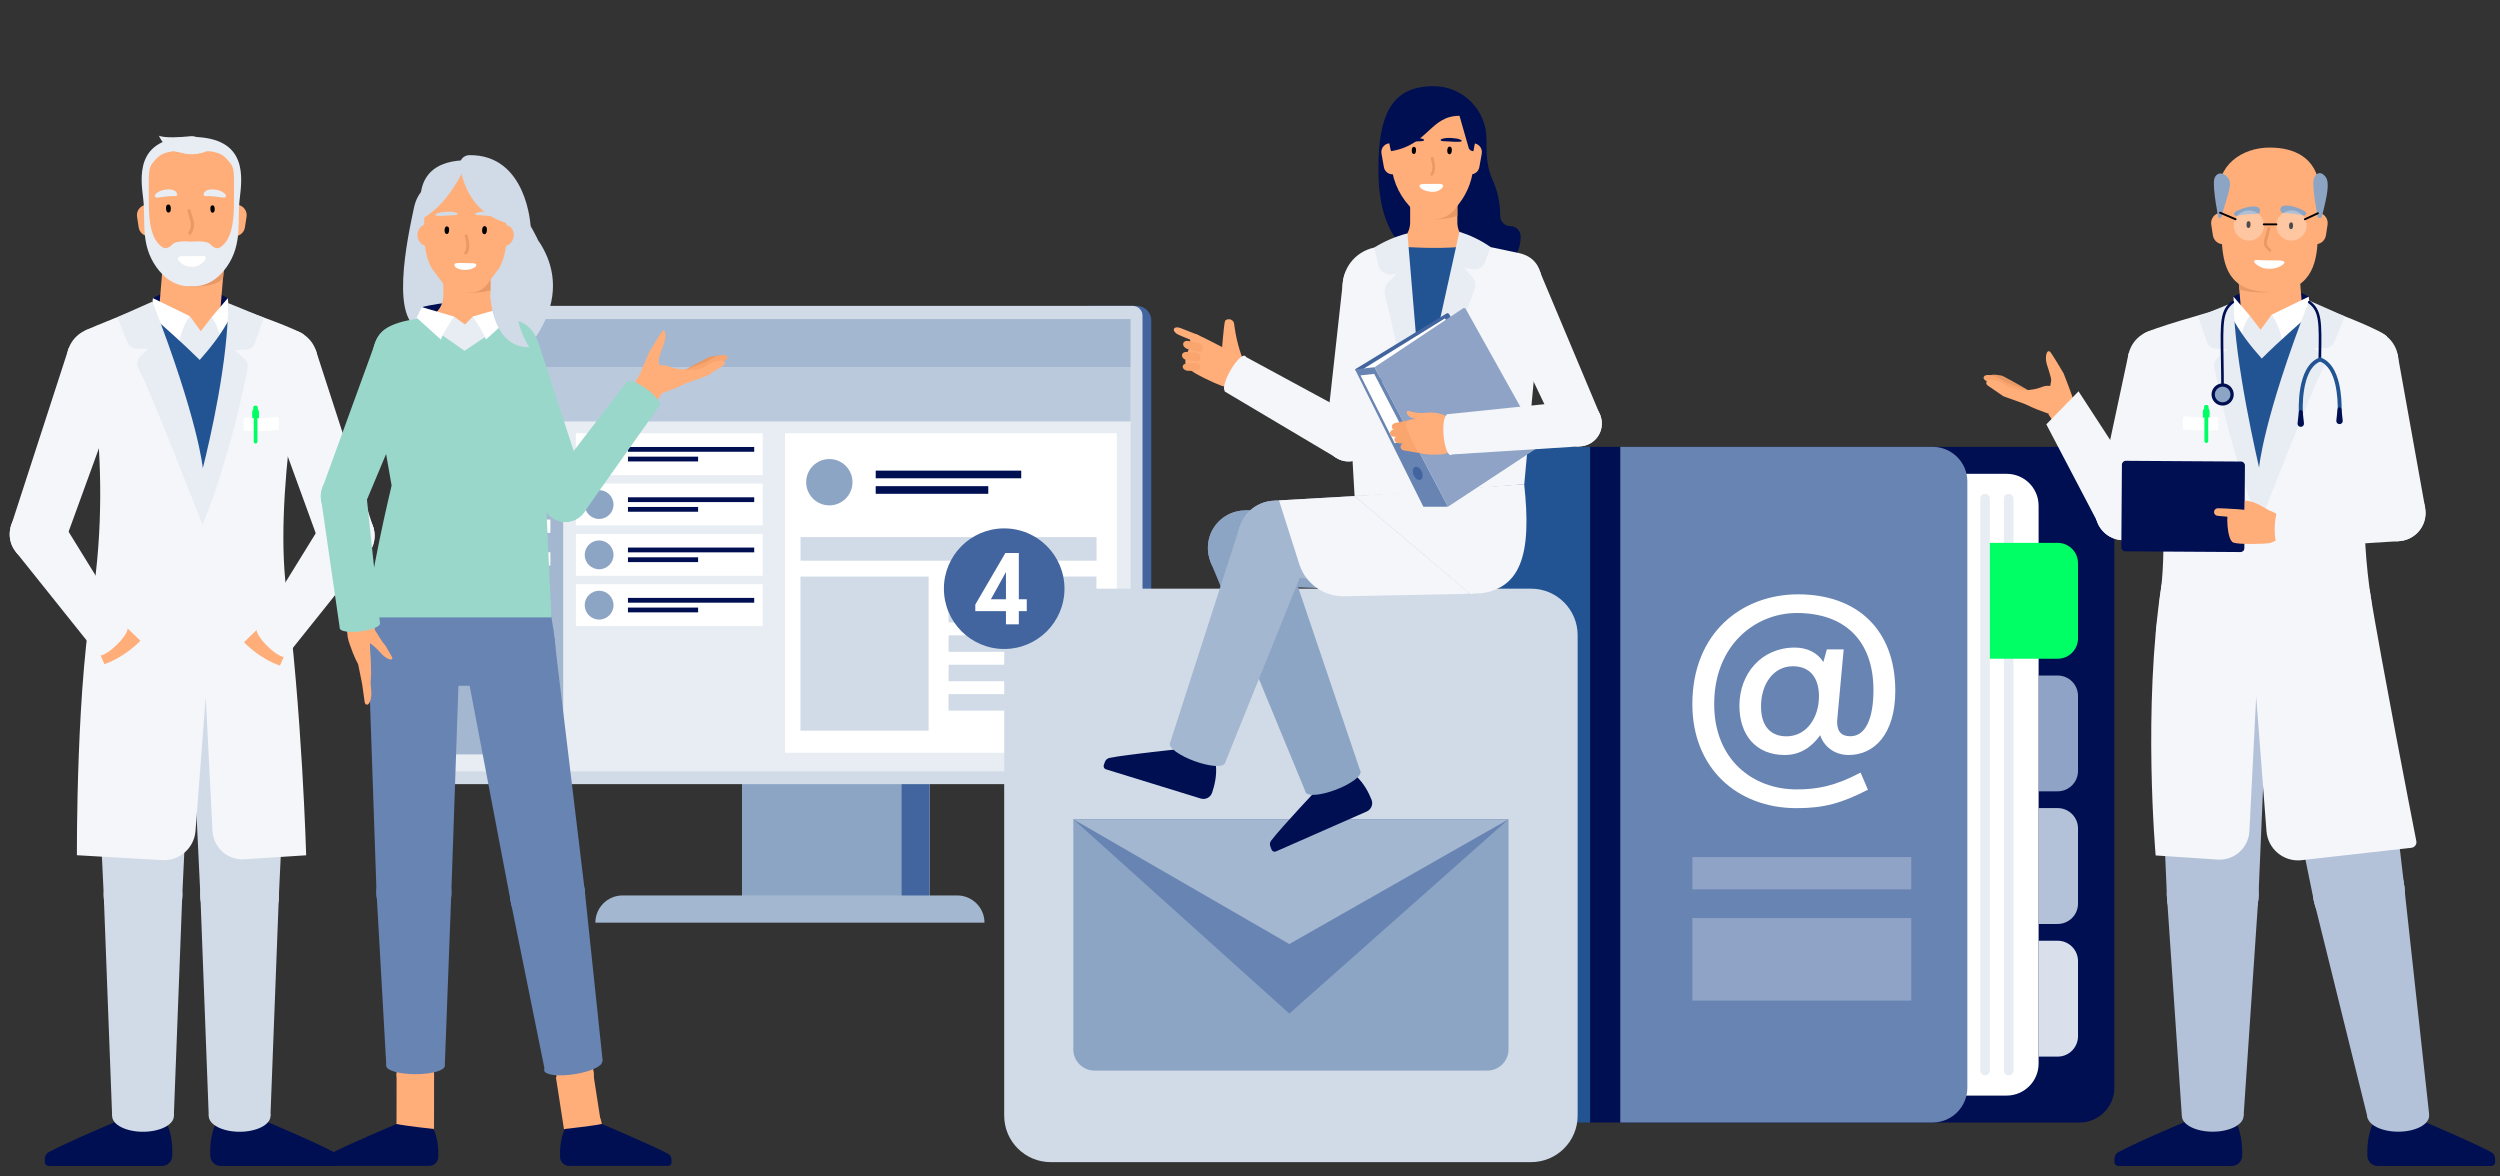 <?xml version="1.0" encoding="UTF-8"?>
<!-- Generator: Adobe Illustrator 25.4.1, SVG Export Plug-In . SVG Version: 6.00 Build 0)  -->
<svg xmlns="http://www.w3.org/2000/svg" xmlns:xlink="http://www.w3.org/1999/xlink" version="1.1" id="Ebene_1" x="0px" y="0px" viewBox="0 0 340 160" style="enable-background:new 0 0 340 160;" xml:space="preserve">
<rect x="0" y="0" width="340" height="160" fill="#333333" stroke="none"/>
<style type="text/css">
	.st0{fill:#000E52;}
	.st1{fill:#225494;}
	.st2{fill:#8EA3C5;}
	.st3{fill:#B3C1D9;}
	.st4{fill:#D9E0EC;}
	.st5{fill:#FFFFFF;}
	.st6{fill:#6884B2;}
	.st7{fill:#E8EDF3;}
	.st8{fill:#00FF64;}
	.st9{fill:#BBC9DC;}
	.st10{fill:none;stroke:#225494;stroke-width:6.146;stroke-linecap:round;stroke-linejoin:round;stroke-miterlimit:10;}
	.st11{fill:#42659F;}
	.st12{fill:#8DA5C4;}
	.st13{fill:#A4B7D0;}
	.st14{fill:none;stroke:#00FF64;stroke-linecap:round;stroke-linejoin:round;stroke-miterlimit:10;}
	.st15{opacity:0.74;fill:#F4F6F9;}
	.st16{fill:#D1DBE7;}
	.st17{fill:#A7BBD4;}
	.st18{fill:#F4F6F9;}
	.st19{fill:url(#SVGID_1_);}
	.st20{clip-path:url(#SVGID_00000172423126859606066810000015151811308023840650_);fill:none;}
	.st21{clip-path:url(#SVGID_00000172423126859606066810000015151811308023840650_);}
	.st22{fill:#DD9B6F;}
	.st23{fill:#895D42;}
	.st24{fill:#C48A63;}
	.st25{clip-path:url(#SVGID_00000139262872345701385580000017796445734628820365_);fill:none;}
	.st26{clip-path:url(#SVGID_00000139262872345701385580000017796445734628820365_);}
	.st27{fill:#E89966;}
	.st28{fill:#D38C5D;}
	.st29{opacity:0.2;fill:#E89966;}
	.st30{clip-path:url(#SVGID_00000181792942379591885140000014405855894787216024_);fill:none;}
	.st31{clip-path:url(#SVGID_00000181792942379591885140000014405855894787216024_);}
	.st32{fill:#FFAE7A;}
	.st33{fill:#9E6A4D;}
	.st34{fill:#D3DCE8;}
	.st35{fill:#FAA56E;}
	.st36{fill:#006837;}
	.st37{fill:url(#SVGID_00000073685742404245183760000000949402024137061039_);}
	.st38{fill:none;stroke:#000E52;stroke-width:1.099;stroke-linecap:round;stroke-linejoin:round;stroke-miterlimit:10;}
	.st39{clip-path:url(#SVGID_00000054234662125326354930000009421280955307957162_);fill:#B3C1D9;}
	.st40{clip-path:url(#SVGID_00000054234662125326354930000009421280955307957162_);}
	.st41{fill:#000E52;stroke:#000E52;stroke-width:1.937;stroke-linecap:round;stroke-linejoin:round;stroke-miterlimit:10;}
	.st42{fill:#4AFFFF;}
	.st43{fill:#000E52;stroke:#000E52;stroke-width:0.371;stroke-linecap:round;stroke-linejoin:round;stroke-miterlimit:10;}
	.st44{fill:#F19C80;}
	.st45{fill:#EFEC00;}
	.st46{fill:#FF1B7C;}
	.st47{opacity:0.3;}
	.st48{clip-path:url(#SVGID_00000127741848988349045100000013619051254656023953_);}
	.st49{opacity:0.3;fill:#FFFFFF;}
	.st50{fill:none;stroke:#000000;stroke-width:0.041;stroke-linecap:round;stroke-linejoin:round;stroke-miterlimit:10;}
	.st51{fill:#EE8360;}
	.st52{fill:#F5B5A0;}
	.st53{fill:#F2F2F2;}
	.st54{fill:#F8F8F8;}
	.st55{fill:#4E76A9;}
	.st56{fill:#7A98BF;}
	.st57{fill:#D3DDEA;}
	.st58{fill:none;stroke:#000000;stroke-width:0.269;stroke-linecap:round;stroke-linejoin:round;stroke-miterlimit:10;}
	.st59{fill:#99D7CB;}
	.st60{fill:#00766E;}
	.st61{fill:#CCEBE5;}
	.st62{fill:#FFFFFF;stroke:#42659F;stroke-width:0.626;stroke-linecap:round;stroke-linejoin:round;stroke-miterlimit:10;}
	.st63{fill:#F7F7F7;}
	.st64{fill:#C6C6C6;}
	.st65{clip-path:url(#SVGID_00000119110479813971856950000006660035790181857424_);fill:#D1DBE7;}
	.st66{clip-path:url(#SVGID_00000119110479813971856950000006660035790181857424_);}
	.st67{opacity:0.24;fill:#C7DCFF;}
	.st68{clip-path:url(#SVGID_00000046302771972048056200000008193117488705018553_);}
	.st69{clip-path:url(#SVGID_00000089551477392187167330000002287532849489838001_);fill:#D1DBE7;}
	.st70{clip-path:url(#SVGID_00000089551477392187167330000002287532849489838001_);}
	.st71{opacity:0.61;fill:#FFFFFF;}
	.st72{opacity:0.1;fill:#FFAE7A;}
	.st73{fill:none;stroke:#000000;stroke-width:0.26;stroke-linecap:round;stroke-linejoin:round;stroke-miterlimit:10;}
	.st74{fill:#00FF63;}
	.st75{fill:#215494;}
	.st76{fill:#2B3D73;}
	.st77{clip-path:url(#SVGID_00000042720389822213750620000007000167814943537049_);fill:#FAA56E;}
	.st78{fill:#AF622E;}
	.st79{fill:none;stroke:#000000;stroke-width:0.261;stroke-linecap:round;stroke-linejoin:round;stroke-miterlimit:10;}
</style>
<g>
	<path class="st0" d="M282.82,60.77h-62.46v91.89h62.46c2.61,0,4.73-2.12,4.73-4.73V65.5C287.55,62.89,285.43,60.77,282.82,60.77z"></path>
	<path class="st1" d="M216.27,60.77h-7.59c-2.61,0-4.73,2.12-4.73,4.73v82.42c0,2.61,2.12,4.73,4.73,4.73h7.59V60.77z"></path>
	<path class="st2" d="M279.84,107.62h-2.58V91.87h2.58c1.53,0,2.77,1.24,2.77,2.77v10.21C282.61,106.38,281.37,107.62,279.84,107.62   z"></path>
	<path class="st3" d="M279.84,125.66h-2.58v-15.76h2.58c1.53,0,2.77,1.24,2.77,2.77v10.21   C282.61,124.42,281.37,125.66,279.84,125.66z"></path>
	<path class="st4" d="M279.84,143.7h-2.58v-15.76h2.58c1.53,0,2.77,1.24,2.77,2.77v10.21C282.61,142.46,281.37,143.7,279.84,143.7z"></path>
	<rect x="216.27" y="60.77" class="st0" width="4.09" height="91.89"></rect>
	<path class="st5" d="M272.9,64.44h-40.41v84.56h40.41c2.4,0,4.35-1.95,4.35-4.35V68.79C277.26,66.38,275.31,64.44,272.9,64.44z"></path>
	<path class="st6" d="M262.83,60.77h-42.47v91.89h42.47c2.61,0,4.73-2.12,4.73-4.73V65.5C267.57,62.89,265.45,60.77,262.83,60.77z"></path>
	<path class="st7" d="M269.97,146.25L269.97,146.25c-0.36,0-0.65-0.29-0.65-0.65V67.82c0-0.36,0.29-0.65,0.65-0.65l0,0   c0.36,0,0.65,0.29,0.65,0.65v77.78C270.62,145.96,270.33,146.25,269.97,146.25z"></path>
	<path class="st7" d="M273.18,146.25L273.18,146.25c-0.36,0-0.65-0.29-0.65-0.65V67.82c0-0.36,0.29-0.65,0.65-0.65l0,0   c0.36,0,0.65,0.29,0.65,0.65v77.78C273.83,145.96,273.54,146.25,273.18,146.25z"></path>
	<path class="st8" d="M279.84,89.59h-9.22V73.83h9.22c1.53,0,2.77,1.24,2.77,2.77v10.21C282.61,88.34,281.37,89.59,279.84,89.59z"></path>
	<g>
		<path class="st5" d="M230.16,95.76c0-9.7,6.73-14.93,14.39-14.93c8.02,0,13.21,4.8,13.21,13.11c0,5.87-2.83,8.74-6.34,8.74    c-2.08,0-3.44-1.32-3.87-2.69c-1.11,1.54-2.65,2.69-4.83,2.69c-3.97,0-6.16-2.79-6.16-6.7c0-4.37,3.01-7.91,7.52-7.91    c1.72,0,3.12,0.72,3.9,1.97l0.47-1.72h2.29l-0.82,8.95c-0.04,0.43-0.07,0.72-0.07,0.89c0,1.43,0.68,1.97,1.79,1.97    c2.18,0,3.15-2.61,3.15-6.27c0-6.77-3.94-10.49-10.42-10.49c-5.62,0-11.24,4.33-11.24,12.39c0,7.56,5.26,11.6,11.21,11.6    c2.76,0,5.19-0.43,8.7-2.29l1,2.33c-3.55,1.83-5.98,2.51-9.7,2.51C236.21,109.91,230.16,104.43,230.16,95.76z M247.38,94.69    c0-2.51-1.22-4.08-3.55-4.08c-2.58,0-4.33,2.33-4.33,5.48c0,2.69,1.32,4.05,3.47,4.05C245.74,100.13,247.38,97.55,247.38,94.69z"></path>
	</g>
	<rect x="230.16" y="116.56" class="st2" width="29.77" height="4.39"></rect>
	<rect x="230.16" y="124.86" class="st2" width="29.77" height="11.22"></rect>
</g>
<g>
	<g id="SCREEN_00000078745601669091425390000012021193518173369247_">
		<path class="st11" d="M148.08,106.64V41.6h6.5c1.1,0,1.99,0.88,1.99,1.97v61.1c0,1.08-0.89,1.97-1.99,1.97H148.08z"></path>
		<rect x="100.91" y="100.09" class="st12" width="25.54" height="25.25"></rect>
		<rect x="122.62" y="105.08" class="st11" width="3.78" height="19.12"></rect>
		<path class="st16" d="M154.05,106.64h-97c-0.73,0-1.33-0.59-1.33-1.33V42.93c0-0.73,0.59-1.33,1.33-1.33h97    c0.73,0,1.33,0.59,1.33,1.33v62.38C155.38,106.05,154.79,106.64,154.05,106.64"></path>
		<path class="st13" d="M133.89,125.48H90.5h-9.53c0-2.04,1.66-3.7,3.7-3.7h45.52C132.23,121.79,133.89,123.44,133.89,125.48"></path>
		<g>
			
				<rect x="57.23" y="43.46" transform="matrix(-1 -4.488333e-11 4.488333e-11 -1 210.996 148.368)" class="st7" width="96.54" height="61.44"></rect>
			
				<rect x="59.17" y="58.92" transform="matrix(-1 -1.766051e-10 1.766051e-10 -1 135.766 161.513)" class="st13" width="17.43" height="43.67"></rect>
			
				<rect x="106.77" y="58.92" transform="matrix(-1 -6.783653e-11 6.783653e-11 -1 258.662 161.296)" class="st5" width="45.13" height="43.46"></rect>
			<rect x="57.23" y="49.8" class="st9" width="96.54" height="7.52"></rect>
			<rect x="57.23" y="43.39" class="st13" width="96.54" height="6.52"></rect>
			
				<rect x="64.81" y="61.76" transform="matrix(-1 -1.214729e-11 1.214729e-11 -1 139.661 125.342)" class="st5" width="10.03" height="1.81"></rect>
			
				<rect x="64.81" y="66.21" transform="matrix(-1 -1.260027e-11 1.260027e-11 -1 139.661 134.237)" class="st5" width="10.03" height="1.81"></rect>
			
				<rect x="64.81" y="70.66" transform="matrix(-1 -1.260027e-11 1.260027e-11 -1 139.661 143.131)" class="st5" width="10.03" height="1.81"></rect>
			
				<rect x="64.81" y="75.11" transform="matrix(-1 -1.278145e-11 1.278145e-11 -1 139.661 152.025)" class="st5" width="10.03" height="1.81"></rect>
			
				<rect x="61.17" y="61.76" transform="matrix(-1 -4.750745e-11 4.750745e-11 -1 125.005 125.342)" class="st0" width="2.66" height="1.81"></rect>
			
				<rect x="61.17" y="66.21" transform="matrix(-1 -4.819135e-11 4.819135e-11 -1 125.005 134.237)" class="st0" width="2.66" height="1.81"></rect>
			
				<rect x="61.17" y="70.66" transform="matrix(-1 -4.648249e-11 4.648249e-11 -1 125.005 143.131)" class="st0" width="2.66" height="1.81"></rect>
			
				<rect x="61.17" y="75.11" transform="matrix(-1 -4.887480e-11 4.887480e-11 -1 125.005 152.025)" class="st0" width="2.66" height="1.81"></rect>
			<g>
				
					<rect x="78.33" y="58.93" transform="matrix(-1 -1.567780e-11 1.567780e-11 -1 182.062 123.548)" class="st5" width="25.41" height="5.69"></rect>
				<g>
					
						<rect x="85.4" y="60.79" transform="matrix(-1 -2.701961e-12 2.701961e-12 -1 187.973 122.23)" class="st0" width="17.17" height="0.65"></rect>
					
						<rect x="85.4" y="62.11" transform="matrix(-1 -4.863787e-12 4.863787e-12 -1 180.342 124.866)" class="st0" width="9.54" height="0.65"></rect>
				</g>
				<circle class="st12" cx="81.48" cy="61.77" r="1.96"></circle>
			</g>
			<g>
				<g>
					
						<rect x="119.09" y="64" transform="matrix(-1 -3.676737e-12 3.676737e-12 -1 257.978 129.047)" class="st0" width="19.79" height="1.04"></rect>
					
						<rect x="119.09" y="66.12" transform="matrix(-1 -4.931289e-12 4.931289e-12 -1 253.495 133.278)" class="st0" width="15.31" height="1.04"></rect>
				</g>
				<circle class="st12" cx="112.79" cy="65.58" r="3.15"></circle>
			</g>
			<g>
				
					<rect x="78.33" y="65.77" transform="matrix(-1 -1.589274e-11 1.589274e-11 -1 182.062 137.23)" class="st5" width="25.41" height="5.69"></rect>
				<g>
					
						<rect x="85.4" y="67.63" transform="matrix(-1 -2.596268e-12 2.596268e-12 -1 187.973 135.912)" class="st0" width="17.17" height="0.65"></rect>
					
						<rect x="85.4" y="68.95" transform="matrix(-1 -4.196321e-12 4.196321e-12 -1 180.342 138.548)" class="st0" width="9.54" height="0.65"></rect>
				</g>
				<circle class="st12" cx="81.48" cy="68.62" r="1.96"></circle>
			</g>
			<g>
				
					<rect x="78.33" y="72.61" transform="matrix(-1 -1.567780e-11 1.567780e-11 -1 182.062 150.917)" class="st5" width="25.41" height="5.69"></rect>
				<g>
					
						<rect x="85.4" y="74.48" transform="matrix(-1 -3.072776e-12 3.072776e-12 -1 187.973 149.599)" class="st0" width="17.17" height="0.65"></rect>
					
						<rect x="85.4" y="75.79" transform="matrix(-1 -4.577794e-12 4.577794e-12 -1 180.342 152.235)" class="st0" width="9.54" height="0.65"></rect>
				</g>
				<circle class="st12" cx="81.48" cy="75.46" r="1.96"></circle>
			</g>
			<g>
				
					<rect x="78.33" y="79.46" transform="matrix(-1 -1.596424e-11 1.596424e-11 -1 182.062 164.603)" class="st5" width="25.41" height="5.69"></rect>
				<g>
					
						<rect x="85.4" y="81.32" transform="matrix(-1 -2.542977e-12 2.542977e-12 -1 187.973 163.285)" class="st0" width="17.17" height="0.65"></rect>
					
						<rect x="85.4" y="82.64" transform="matrix(-1 -4.768308e-12 4.768308e-12 -1 180.342 165.921)" class="st0" width="9.54" height="0.65"></rect>
				</g>
				<circle class="st12" cx="81.48" cy="82.3" r="1.96"></circle>
			</g>
			
				<rect x="108.87" y="78.41" transform="matrix(-1 -8.496283e-11 8.496283e-11 -1 235.164 177.784)" class="st16" width="17.43" height="20.96"></rect>
			
				<rect x="129" y="78.41" transform="matrix(-1 -7.596268e-12 7.596268e-12 -1 278.117 159.059)" class="st16" width="20.11" height="2.24"></rect>
			
				<rect x="129" y="82.41" transform="matrix(-1 -7.958201e-12 7.958201e-12 -1 278.117 167.058)" class="st16" width="20.11" height="2.24"></rect>
			
				<rect x="129" y="86.41" transform="matrix(-1 -7.958201e-12 7.958201e-12 -1 278.117 175.057)" class="st16" width="20.11" height="2.24"></rect>
			
				<rect x="129" y="90.41" transform="matrix(-1 -7.777013e-12 7.777013e-12 -1 278.117 183.056)" class="st16" width="20.11" height="2.24"></rect>
			
				<rect x="129" y="94.41" transform="matrix(-1 -1.544377e-11 1.544377e-11 -1 268.249 191.055)" class="st16" width="10.25" height="2.24"></rect>
			
				<rect x="108.87" y="73.04" transform="matrix(-1 -5.556566e-12 5.556566e-12 -1 258.002 149.293)" class="st16" width="40.26" height="3.21"></rect>
		</g>
	</g>
</g>
<g>
	<path class="st0" d="M20.8,40.55c0,0,4.76-3.07,10.19,0l-3.64,5.11l0,0L20.8,40.55z"></path>
	<path class="st32" d="M30.82,32.04l-1.07,12.65l-2.49,0.69l-5.87-0.32l1.14-13.71c0.18-2.14,1.96-3.8,4.12-3.81h0   C29.1,27.52,31.03,29.61,30.82,32.04z"></path>
	<path class="st27" d="M30.57,35.14l-4.38,3.77c0,0,2.88,0.28,4.14-1.03L30.57,35.14z"></path>
	<g id="_x38_0YR_x5F_HEAD_3_">
		<path class="st32" d="M20.47,32.11L20.47,32.11c-0.78,0.12-1.5-0.42-1.61-1.19l-0.22-1.45c-0.12-0.78,0.42-1.5,1.19-1.61h0    c0.78-0.12,1.5,0.42,1.61,1.19l0.22,1.45C21.78,31.27,21.24,31.99,20.47,32.11z"></path>
		<path class="st32" d="M31.7,32.11L31.7,32.11c0.78,0.12,1.5-0.42,1.61-1.19l0.22-1.45c0.12-0.78-0.42-1.5-1.19-1.61h0    c-0.78-0.12-1.5,0.42-1.61,1.19l-0.22,1.45C30.39,31.27,30.93,31.99,31.7,32.11z"></path>
		<path id="XMLID_6_" class="st32" d="M32.19,29.98l0.44-5.02c0-2.81-2.28-5.08-5.08-6.15h-2.99c-2.81,1.06-5.08,3.34-5.08,6.15    l0.44,5.02l0,0v0l0.23,2.69c0.04,0.4,0.13,0.8,0.27,1.17c0.47,1.64,1.46,3.11,2.87,4.12c0.44,0.31,0.84,0.53,1.14,0.55    c0.86,0.05,2.4,0.05,3.26,0c0.3-0.02,0.71-0.23,1.14-0.55c1.48-1.07,2.51-2.64,2.95-4.4c0.09-0.3,0.16-0.62,0.19-0.94l0.16-1.85    L32.19,29.98L32.19,29.98z"></path>
		<path class="st7" d="M26.08,18.62L26.08,18.62c-0.02,0-0.04,0-0.05,0c-0.02,0-0.04,0-0.05,0l0,0c-7.78,0.04-6.83,5.65-6.49,8.53    c0.34,2.9-0.43,6.03,1.75,9.14c2.18,3.11,4.8,2.6,4.8,2.6s2.62,0.51,4.8-2.6c2.18-3.11,1.41-6.24,1.75-9.14    C32.91,24.27,33.86,18.66,26.08,18.62z M31.82,27.74c0,4.34-1.14,5.28-1.65,5.74c-0.51,0.45-1,0.34-1.56-0.25    c-0.56-0.59-2.58-0.36-2.58-0.36s-2.02-0.23-2.58,0.36c-0.56,0.59-1.05,0.7-1.56,0.25c-0.51-0.45-1.65-1.4-1.65-5.74    s-0.14-4.86,0.65-5.74c0.58-0.65,0.91-1.19,2.65-1.43c0.62-0.09,1.43,0.4,2.49,0.4c1.06,0,1.86-0.48,2.49-0.4    c1.74,0.24,2.07,0.78,2.65,1.43C31.96,22.88,31.82,23.4,31.82,27.74z"></path>
		<path class="st7" d="M21.61,18.46c0,0,0.8,1.83,2.26,2.14c1.47,0.3,2.36,0.61,4.01,0.05v-0.32c0-1.07-0.92-1.91-1.99-1.8    C24.39,18.68,22.44,18.79,21.61,18.46z"></path>
	</g>
	<g>
		<circle class="st32" cx="32.58" cy="146.15" r="2.5"></circle>
		<circle class="st32" cx="32.59" cy="153.13" r="2.5"></circle>
		<rect x="30.09" y="146.15" class="st32" width="4.99" height="6.99"></rect>
	</g>
	<path class="st0" d="M29.33,152.82c0,0,4.43-0.48,5.75-0.78c0,0,7.95,3.34,10.35,4.67c0.29,0.16,0.47,0.46,0.49,0.79l0.02,0.52   c0.01,0.3-0.23,0.55-0.52,0.55h-15.4c-0.77,0-1.39-0.61-1.42-1.37C28.55,156.03,28.65,154.32,29.33,152.82z"></path>
	<g>
		<g>
			<circle class="st16" cx="32.59" cy="121.75" r="5.34"></circle>
			<ellipse class="st16" cx="32.59" cy="151.77" rx="4.2" ry="2.15"></ellipse>
		</g>
		<polygon class="st16" points="27.25,121.75 28.39,151.77 36.78,151.77 37.93,121.75   "></polygon>
		<g>
			<circle class="st16" cx="32.59" cy="86.3" r="7.03"></circle>
			<polygon class="st16" points="37.93,121.75 39.61,86.3 25.56,86.3 27.25,121.75    "></polygon>
			<circle class="st16" cx="32.59" cy="121.75" r="5.34"></circle>
		</g>
	</g>
	<g>
		<circle class="st32" cx="19.45" cy="146.15" r="2.5"></circle>
		<circle class="st32" cx="19.45" cy="153.13" r="2.5"></circle>
		
			<rect x="16.95" y="146.15" transform="matrix(-1 -8.394647e-04 8.394647e-04 -1 38.771 299.298)" class="st32" width="4.99" height="6.99"></rect>
	</g>
	<path class="st0" d="M22.7,152.82c0,0-4.43-0.48-5.75-0.78c0,0-7.95,3.34-10.35,4.67c-0.29,0.16-0.47,0.46-0.49,0.79l-0.02,0.52   c-0.01,0.3,0.23,0.55,0.52,0.55h15.4c0.77,0,1.39-0.61,1.42-1.37C23.48,156.03,23.38,154.32,22.7,152.82z"></path>
	<g>
		<g>
			<circle class="st16" cx="19.45" cy="121.75" r="5.34"></circle>
			<ellipse class="st16" cx="19.45" cy="151.77" rx="4.2" ry="2.15"></ellipse>
		</g>
		<polygon class="st16" points="24.79,121.75 23.64,151.77 15.25,151.77 14.11,121.75   "></polygon>
		<g>
			<circle class="st16" cx="19.45" cy="86.3" r="7.03"></circle>
			<polygon class="st16" points="14.11,121.75 12.42,86.3 26.47,86.3 24.79,121.75    "></polygon>
			<circle class="st16" cx="19.45" cy="121.75" r="5.34"></circle>
		</g>
	</g>
	<path class="st7" d="M24.5,44.05L25.82,43l1.49,2.05l1.47-1.91c0.76,0.67,1.34,1.62,1.75,2.81l-3.03,3.89l-4.08-3.12L24.5,44.05z"></path>
	<path class="st5" d="M25.82,43c-0.86,1.18-1.33,2.6-1.54,4.16l-4.08-1.69l0.6-4.92L25.82,43z"></path>
	<path class="st5" d="M28.78,43.13c0.68,0.84,1.1,2.11,1.34,3.66l1.81-2.26l-0.89-3.32l-0.05-0.67L28.78,43.13z"></path>
	<path class="st1" d="M19.93,42.3c2.63,2.4,4.58,4.02,7.23,6.65c1.41-1.59,2.97-3.49,4.26-6.01l1.2,1.24   c-1.75,2.97-3.53,5.73-5.42,7.49c-3.77-3.91-6.36-5.68-9.19-8.27L19.93,42.3z"></path>
	<path class="st8" d="M35.2,54.02h-0.16c-0.12,0-0.22-0.1-0.22-0.22v-0.34c0-0.12,0.1-0.22,0.22-0.22h0.16   c0.12,0,0.22,0.1,0.22,0.22v0.34C35.42,53.92,35.32,54.02,35.2,54.02z"></path>
	<polygon class="st1" points="16.96,44.33 19.77,44.33 27.46,49.86 32.25,43.77 34.02,44.33 34.02,81.47 16.96,81.47  "></polygon>
	<g>
		<path class="st18" d="M39.13,81.51c-2.23-13.64,2.6-35.7,2.15-36.04c-0.95-0.69-6.61-2.8-9.02-3.52l-0.69,8.7l-3.53,15.45    L20.45,41.6c-2.25,0.51-7.77,2.85-8.82,3.32c-0.51,0.23,3.99,17.01,0.92,36.59C11.31,89.47,40.75,91.42,39.13,81.51z"></path>
		<path class="st7" d="M31.03,41.22c0,7.87-2.44,18.44-3.45,22.48l0-0.06c0,0-0.6-6.52-6.85-22.62l-4.76,2.11l1.35,3.39    c0.22,0.55,0.75,0.91,1.33,0.91h1.48l-1.02,1.02c-0.46,0.46-0.55,1.16-0.24,1.72c1.5,2.66,8.68,21.24,8.68,21.24    c3.66-9.14,5.61-18.72,6.12-21.37c0.08-0.45-0.07-0.9-0.4-1.21l-1.34-1.23l1.56-0.07c0.54-0.02,1.01-0.37,1.18-0.88l1.2-3.45    L31.03,41.22z"></path>
	</g>
	<path class="st18" d="M41.64,116.32c0,0-0.55-19.52-2.79-36.87c-0.52,0-9.74,0-9.74,0h-1.25c0,0-13.45,0.48-14.98,0.4   c-2.55,12.34-2.42,36.46-2.42,36.46l11.5,0.66c2.38,0.19,4.45-1.59,4.63-3.97l1.39-18.23l0.92,18.24c0.12,2.33,2.17,4.09,4.49,3.84   L41.64,116.32z"></path>
	<g>
		<g>
			<g>
				<circle class="st18" cx="38.93" cy="49.03" r="4.26"></circle>
				<polygon class="st18" points="34.95,50.56 43.52,74.11 50.84,71.95 42.92,47.53     "></polygon>
				<circle class="st18" cx="47.13" cy="72.87" r="3.82"></circle>
			</g>
			<g>
				<path class="st32" d="M34.99,85.6l-1.81,1.74c0,0,2.01,2.19,4.89,3.18l0.56-1.27C38.63,89.25,38.7,87.21,34.99,85.6z"></path>
				<g>
					
						<ellipse transform="matrix(0.698 -0.716 0.716 0.698 -51.417 52.825)" class="st18" cx="36.93" cy="87.38" rx="0.75" ry="2.74"></ellipse>
					<polygon class="st18" points="43.56,71.52 34.96,85.46 38.89,89.29 50.11,75.26      "></polygon>
					<circle class="st18" cx="47.13" cy="72.87" r="3.82"></circle>
				</g>
			</g>
		</g>
	</g>
	<g>
		<path class="st8" d="M34.83,55.95h-0.16c-0.12,0-0.22-0.1-0.22-0.22v-0.34c0-0.12,0.1-0.22,0.22-0.22h0.16    c0.12,0,0.22,0.1,0.22,0.22v0.34C35.05,55.85,34.95,55.95,34.83,55.95z"></path>
		<path class="st8" d="M35.22,57.95h-0.92v-1.93c0-0.25,0.21-0.46,0.46-0.46l0,0c0.25,0,0.46,0.21,0.46,0.46V57.95z"></path>
		<path class="st5" d="M37.93,58.47c-2.23,0.23-3.8,0.21-4.81,0.07l0-1.39c0-0.23,0.16-0.4,0.34-0.38c1.64,0.17,2.36,0.15,4.16-0.07    c0.18-0.03,0.34,0.14,0.33,0.37L37.93,58.47z"></path>
		<path class="st8" d="M34.76,60.32L34.76,60.32c-0.14,0-0.25-0.11-0.25-0.25v-3.71c0-0.14,0.11-0.25,0.25-0.25l0,0    c0.14,0,0.25,0.11,0.25,0.25v3.71C35.01,60.21,34.9,60.32,34.76,60.32z"></path>
	</g>
	<g>
		<g>
			<g>
				<circle class="st18" cx="13.34" cy="48.83" r="4.26"></circle>
				<polygon class="st18" points="17.31,50.36 8.75,73.9 1.43,71.74 9.35,47.33     "></polygon>
				<circle class="st18" cx="5.14" cy="72.67" r="3.82"></circle>
			</g>
			<g>
				<path class="st32" d="M17.28,85.4l1.81,1.74c0,0-2.01,2.19-4.89,3.18l-0.56-1.27C13.63,89.05,13.56,87.01,17.28,85.4z"></path>
				<g>
					
						<ellipse transform="matrix(0.716 -0.698 0.698 0.716 -56.496 35.462)" class="st18" cx="15.34" cy="87.18" rx="2.74" ry="0.75"></ellipse>
					<polygon class="st18" points="8.71,71.31 17.31,85.26 13.38,89.09 2.15,75.05      "></polygon>
					<circle class="st18" cx="5.14" cy="72.67" r="3.82"></circle>
				</g>
			</g>
		</g>
	</g>
	<g>
		<path d="M23.19,28.05c-0.12-0.37-0.56-0.29-0.6,0.08c-0.02,0.22-0.03,0.62,0.2,0.75c0.18,0.1,0.35-0.04,0.41-0.2    C23.24,28.55,23.25,28.26,23.19,28.05z"></path>
		<path d="M29.16,28.14c-0.11-0.34-0.51-0.26-0.54,0.08c-0.02,0.2-0.03,0.56,0.18,0.68c0.16,0.09,0.32-0.03,0.37-0.19    C29.21,28.6,29.22,28.34,29.16,28.14z"></path>
		<path class="st7" d="M21.1,26.52c-0.26,0.57,0.85,0.28,1.05,0.25c0.38-0.05,0.77-0.08,1.15-0.1c0.17-0.01,0.84,0.09,0.8-0.21    C23.99,25.34,21.47,25.72,21.1,26.52z"></path>
		<path class="st27" d="M26.37,30.25c-0.11-0.57-0.33-1.11-0.47-1.67c-0.07-0.26-0.46-0.11-0.39,0.15c0.11,0.41,0.25,0.82,0.36,1.23    c0.19,0.67,0.08,1.08-0.23,1.67c-0.12,0.24,0.25,0.42,0.38,0.18C26.28,31.3,26.48,30.83,26.37,30.25z"></path>
		<path class="st7" d="M30.69,26.52c0.26,0.57-0.85,0.28-1.05,0.25c-0.38-0.05-0.77-0.08-1.15-0.1c-0.17-0.01-0.84,0.09-0.8-0.21    C27.8,25.34,30.32,25.72,30.69,26.52z"></path>
		<path class="st5" d="M27.89,34.86c-0.05-0.04-0.13-0.07-0.28-0.06c-0.93,0.06-1.87,0.03-2.8,0.04c-0.33,0-0.86,0.15-0.55,0.56    c0.52,0.68,1.38,1.02,2.42,0.82C27.18,36.13,28.31,35.21,27.89,34.86z"></path>
	</g>
</g>
<path class="st16" d="M208.23,80.06H142.9c-3.5,0-6.33,2.83-6.33,6.33v65.33c0,3.5,2.83,6.33,6.33,6.33h65.33  c3.5,0,6.33-2.83,6.33-6.33V86.39C214.56,82.9,211.73,80.06,208.23,80.06z"></path>
<g>
	<path class="st12" d="M202.27,145.6l-53.41,0c-1.6,0-2.89-1.29-2.89-2.89v-31.28l59.19,0v31.28   C205.16,144.3,203.87,145.6,202.27,145.6z"></path>
	<polyline class="st6" points="205.16,111.42 175.35,137.85 145.97,111.42  "></polyline>
	<polygon class="st13" points="175.35,128.39 145.97,111.42 205.16,111.42  "></polygon>
</g>
<g>
	<g id="KH_x5F_ÄRZTIN_x5F_HEAD_x5F_FRONTAL_00000173876249872329349810000014031781183421795751_">
		<path class="st0" d="M194.97,11.72c-5.83,0-7.51,4.04-7.51,11.33c0,6.01,1.71,9.97,5.35,12.2c2.61,1.59,5.5,2.24,7.99,2.44    c3.24,0.27,6.01-2.3,6.01-5.54v0c0-0.77-0.62-1.39-1.39-1.39l0,0c-0.77,0-1.39-0.62-1.39-1.39v0c0-1.73-0.36-3.45-1.09-5.02    c-0.4-0.88-0.77-2.23-0.77-4.25l-0.01-1.23C202.13,14.91,198.92,11.72,194.97,11.72L194.97,11.72z"></path>
	</g>
	<path class="st78" d="M195.31,23.89c0,0-2.87,6.04-0.17,5.94c2.43-0.09,2.94-0.8,2.94-0.8v-5.25L195.31,23.89z"></path>
	<path class="st32" d="M200.94,33.42c-1.58-0.25-2.74-1.59-2.74-3.19v-6.79c0-1.77-1.44-3.21-3.21-3.21l0,0   c-1.77,0-3.21,1.44-3.21,3.21v6.79c0,1.59-1.17,2.94-2.74,3.19c-0.02,0-0.03,0.01-0.05,0.01c-1.26,0.2-2.19,1.27-2.19,2.55v10.85   h16.39V35.97c0-1.27-0.93-2.35-2.19-2.55C200.97,33.42,200.96,33.42,200.94,33.42z"></path>
	<path class="st27" d="M194.99,27.88l-0.03,1.95c2.18,0,3.24-0.51,3.24-0.51v-3.29L194.99,27.88z"></path>
	<g>
		<path class="st32" d="M190.59,23.71h-1.21c-0.58,0-1.07-0.41-1.17-0.98l-0.33-1.85c-0.14-0.82,0.58-1.53,1.39-1.37l1.32,0.25    V23.71z"></path>
	</g>
	<g>
		<path class="st32" d="M198.81,23.71h1.21c0.58,0,1.07-0.41,1.17-0.98l0.33-1.85c0.14-0.82-0.58-1.53-1.39-1.37l-1.32,0.25V23.71z"></path>
	</g>
	<path class="st32" d="M198.37,27.79l-0.53,0.68c-0.67,0.86-1.74,1.36-2.88,1.36l0,0c-1.05,0-2.05-0.43-2.72-1.18l-0.55-0.61   c-1.61-1.77-2.49-4.02-2.49-6.33v-5.76c0-0.42,1.65-2.12,2.1-2.12h7.04c0.45,0,2.07,1.89,2.07,2.31V22   C200.4,24.08,199.69,26.11,198.37,27.79z"></path>
	<path d="M196.88,20.16c0.12-0.35,0.53-0.27,0.56,0.09c0.02,0.21,0.02,0.59-0.2,0.7c-0.17,0.09-0.33-0.04-0.38-0.2   C196.82,20.64,196.81,20.36,196.88,20.16z"></path>
	<path d="M192.04,20.18c0.11-0.33,0.5-0.25,0.53,0.08c0.02,0.19,0.02,0.55-0.18,0.66c-0.16,0.08-0.31-0.04-0.36-0.19   C191.99,20.63,191.98,20.37,192.04,20.18z"></path>
	<path class="st27" d="M194.55,23.66c0.45-0.61,0.2-1.45,0.04-2.11c-0.05-0.21,0.31-0.3,0.36-0.09c0.18,0.76,0.43,1.67-0.08,2.36   C194.74,24.01,194.42,23.84,194.55,23.66z"></path>
	<path class="st5" d="M194.86,25.02c0.3,0,1.24-0.09,1.38,0.14c0.21,0.34-0.63,0.83-0.92,0.89c-0.81,0.16-2.18-0.17-2.27-0.79   C193.01,24.95,194.05,25.02,194.86,25.02z"></path>
	<path class="st0" d="M195.94,19.09c-0.01-0.02-0.02-0.04-0.01-0.07c0.02-0.12,0.46-0.21,0.6-0.23c0.29-0.05,0.61-0.04,0.91-0.02   c0.38,0.03,0.95,0.08,1.24,0.26c0.46,0.29-0.47,0.26-0.71,0.26c-0.44-0.02-0.88-0.04-1.31-0.07   C196.49,19.21,196.03,19.22,195.94,19.09z"></path>
	<path class="st0" d="M193.66,19.09c0.01-0.02,0.02-0.04,0.01-0.07c-0.02-0.12-0.46-0.21-0.6-0.23c-0.29-0.05-0.61-0.04-0.91-0.02   c-0.38,0.03-0.95,0.08-1.24,0.26c-0.46,0.29,0.47,0.26,0.71,0.26c0.44-0.02,0.88-0.04,1.31-0.07   C193.1,19.21,193.56,19.22,193.66,19.09z"></path>
	<path class="st0" d="M199.76,20.18l-1.27-4.43c-4,0-4.22,3.97-9.31,4.81c0,0-0.82-2.67,0-5.08c0.68-2.01,2.72-2.22,8-2.22   s3.2,6.95,3.21,7.3h-0.03C200.1,20.55,199.87,20.41,199.76,20.18z"></path>
	<g>
		<circle class="st18" cx="186.24" cy="38.63" r="3.61"></circle>
		<polygon class="st18" points="186.47,60.12 180.3,59.46 182.65,38.21 189.81,39.18   "></polygon>
		<circle class="st18" cx="183.4" cy="59.65" r="3.11"></circle>
	</g>
	<g>
		<g>
			<g>
				<circle class="st32" cx="179.45" cy="101.32" r="2.19"></circle>
				<circle class="st32" cx="181.91" cy="106.93" r="2.19"></circle>
				
					<rect x="178.49" y="101.07" transform="matrix(-0.916 0.402 -0.402 -0.916 387.965 126.906)" class="st32" width="4.37" height="6.12"></rect>
			</g>
			<path class="st0" d="M184.41,105.53c0,0-3.72,1.18-4.88,1.4c0,0-5.19,5.48-6.65,7.39c-0.18,0.23-0.22,0.53-0.11,0.8l0.16,0.42     c0.09,0.24,0.37,0.36,0.61,0.25l12.34-5.43c0.61-0.27,0.9-0.98,0.65-1.6C186.16,107.83,185.48,106.49,184.41,105.53z"></path>
		</g>
		<g>
			<g>
				<polygon class="st12" points="169.36,69.42 199.93,68.24 199.93,80.78 169.47,79.6     "></polygon>
			</g>
			<circle class="st12" cx="199.93" cy="74.51" r="6.27"></circle>
			<circle class="st12" cx="169.36" cy="74.51" r="5.09"></circle>
		</g>
		<g>
			<polygon class="st12" points="164.6,76.33 177.59,107.78 185.03,104.94 174.12,72.69    "></polygon>
			
				<ellipse transform="matrix(0.934 -0.357 0.357 0.934 -26.02 71.717)" class="st12" cx="181.31" cy="106.36" rx="3.98" ry="1.14"></ellipse>
			<circle class="st12" cx="169.36" cy="74.51" r="5.09"></circle>
		</g>
	</g>
	<path class="st18" d="M184.24,67.74l-1.64-28.42c-0.17-2.7,1.64-5.08,4.29-5.65c0.7-0.15,1.43-0.29,2.17-0.4l0.01,0l0.05,0   l0.02,0.02c0.02,0.02,2.09,1.59,5.54,1.59c2.03,0,4.13-0.54,6.24-1.6l0.03-0.01l0.03,0c0.82,0.13,4.85,0.98,5.61,1.15   c2.53,0.56,3.28,2.56,3.12,5.13l-2.41,26.31L184.24,67.74z"></path>
	<path class="st1" d="M190.91,33.57c0,0,4.43,0.33,7.76,0l-5.24,23.31L190.91,33.57z"></path>
	<path class="st7" d="M198.48,31.52l-5.14,23.24l-1.93-23.02c-1.66,0.43-3.15,1.08-4.51,1.93l0.53,2.31   c0.22,0.94,1.14,1.53,2.08,1.34l0.41-0.08l-1.12,1.17c-0.41,0.43-0.58,1.04-0.44,1.62l4.54,19.71l7.65-20.39   c0.2-0.55,0.1-1.16-0.28-1.6l-1.1-1.3l1.31,0.15c0.63,0.07,1.22-0.29,1.44-0.88l0.8-2.12C201.39,32.67,199.95,31.99,198.48,31.52z"></path>
	<g>
		<g>
			<g>
				<circle class="st32" cx="164.35" cy="97.55" r="2.19"></circle>
				<circle class="st32" cx="162.55" cy="103.4" r="2.19"></circle>
				
					<rect x="161.26" y="97.42" transform="matrix(-0.955 -0.295 0.295 -0.955 289.912 244.762)" class="st32" width="4.37" height="6.12"></rect>
			</g>
			<path class="st0" d="M165.35,103.98c0,0-3.59-1.54-4.61-2.14c0,0-7.51,0.75-9.86,1.24c-0.28,0.06-0.51,0.26-0.61,0.53l-0.15,0.43     c-0.09,0.25,0.05,0.52,0.3,0.59l12.88,3.97c0.64,0.2,1.32-0.15,1.54-0.78C165.17,106.86,165.53,105.41,165.35,103.98z"></path>
		</g>
		<g>
			<g>
				<polygon class="st13" points="173.37,68.09 200.02,66.55 199.82,80.77 173.37,78.27     "></polygon>
			</g>
			<circle class="st13" cx="199.92" cy="73.66" r="7.11"></circle>
			<circle class="st13" cx="173.45" cy="73.18" r="5.09"></circle>
		</g>
		<g>
			<polygon class="st13" points="178.23,74.93 166.58,103.83 159.11,101.09 168.67,71.43    "></polygon>
			
				<ellipse transform="matrix(0.344 -0.939 0.939 0.344 10.607 220.108)" class="st13" cx="162.85" cy="102.46" rx="1.14" ry="3.98"></ellipse>
			<circle class="st13" cx="173.45" cy="73.18" r="5.09"></circle>
		</g>
	</g>
	<path class="st18" d="M184.22,67.46l23.07-1.61c1,9.28-0.15,14.91-7.36,14.93L184.22,67.46z"></path>
	<path class="st18" d="M184.22,67.46l-10.28,0.59l2.82,8.84c0.91,2.59,3.39,4.29,6.13,4.2l17.04-0.33L184.22,67.46z"></path>
	<g>
		<path class="st11" d="M184.28,50.23l12.45-7.6c0.12-0.08,0.29-0.03,0.36,0.1l1.23,2.29l-11.84,7.96L184.28,50.23z"></path>
		<polygon class="st5" points="197.05,44.08 196.51,43.3 185.25,50.27 186.74,52.24   "></polygon>
		<polygon class="st6" points="184.28,50.23 186.94,49.94 196.93,68.91 193.58,68.92   "></polygon>
		
			<ellipse transform="matrix(0.913 -0.408 0.408 0.913 -9.541 84.183)" class="st11" cx="192.82" cy="64.48" rx="0.6" ry="0.95"></ellipse>
		<polygon class="st5" points="191.46,59.66 186.89,50.85 185.03,51.05 189.68,60.28   "></polygon>
		<path class="st2" d="M186.94,49.94l9.99,18.97l12.74-8.39l-10.33-18.5c-0.07-0.13-0.24-0.17-0.36-0.09L186.94,49.94z"></path>
	</g>
	<g>
		<circle class="st18" cx="206.06" cy="38.24" r="3.61"></circle>
		<polygon class="st18" points="211.92,58.92 217.66,56.54 209.38,36.83 202.79,39.78   "></polygon>
		<circle class="st18" cx="214.74" cy="57.6" r="3.11"></circle>
	</g>
	<g>
		<path class="st32" d="M195.92,59.3c-1.13-0.42-1.13-1.82-1.63-2.07c-0.01,0-1.38-0.11-2.19-0.38c-0.6-0.2-0.85-0.62-0.78-0.86    c0.11-0.38,0.85,0.37,2.68,0.14c1.18-0.15,2.66,0.21,3.51,0.98C198.64,58.11,197.4,59.84,195.92,59.3z"></path>
		<g>
			<g>
				<path class="st35" d="M192.14,57.02l-2.41,0.51c-0.3,0.06-0.49,0.33-0.43,0.6c0.06,0.25,0.33,0.41,0.61,0.38l2.45-0.28      c0.38-0.04,0.66-0.35,0.62-0.69c-0.04-0.34-0.38-0.58-0.77-0.53C192.19,57.01,192.17,57.01,192.14,57.02z"></path>
				<path class="st35" d="M192.27,58.19l-2.71,0.22c-0.31,0.02-0.54,0.27-0.52,0.54c0.02,0.26,0.26,0.45,0.54,0.45l2.71,0.02      c0.38,0,0.71-0.27,0.72-0.61c0.01-0.34-0.29-0.62-0.67-0.62C192.32,58.19,192.29,58.19,192.27,58.19z"></path>
				<path class="st35" d="M192.88,59.36l-2.66-0.09c-0.31-0.01-0.57,0.2-0.59,0.48c-0.02,0.26,0.19,0.47,0.47,0.51l2.63,0.33      c0.38,0.05,0.74-0.19,0.8-0.52c0.06-0.34-0.19-0.65-0.57-0.7C192.93,59.36,192.9,59.36,192.88,59.36z"></path>
				<path class="st35" d="M193.93,60.51l-2.84-0.24c-0.31-0.03-0.58,0.17-0.62,0.45c-0.03,0.26,0.16,0.49,0.44,0.53l2.8,0.48      c0.38,0.06,0.75-0.15,0.83-0.49c0.08-0.33-0.16-0.66-0.53-0.72C193.98,60.51,193.95,60.51,193.93,60.51z"></path>
				<path class="st32" d="M195.99,61.81c-3.6,0.14-3.16-0.38-4.17-2.37c-1.28-2.53-0.66-2.42,2.96-2.56      c0.17-0.01,0.84-0.03,1.02-0.04c1.61-0.06,2.93,0.55,2.97,2.11C198.81,60.23,197.53,61.69,195.99,61.81      C195.61,61.84,196.01,61.81,195.99,61.81z"></path>
			</g>
		</g>
		<g>
			
				<ellipse transform="matrix(0.997 -0.083 0.083 0.997 -4.231 16.587)" class="st18" cx="196.99" cy="59.08" rx="0.75" ry="2.75"></ellipse>
			<polygon class="st18" points="214.77,60.71 197.22,61.82 196.76,56.34 214.26,54.53    "></polygon>
			<circle class="st18" cx="214.74" cy="57.6" r="3.11"></circle>
		</g>
	</g>
	<g>
		<g>
			<g>
				<g>
					<g>
						<path class="st32" d="M168.26,48.27c0,0-4.52-2.37-5.3-2.7c-1.54-0.66-0.99,0.94-1.08,1.27c-0.32,1.17-1.16,2.42-0.29,3.25        c0.78,0.75,3.7,2.08,4.58,2.39c0.88,0.31,2.11,0.12,2.59-0.29c0.43-0.37,0.99-0.92,0.84-1.84        C169.42,49.3,168.26,48.27,168.26,48.27z"></path>
					</g>
				</g>
			</g>
			<g>
				<g>
					<g>
						<path class="st35" d="M162.68,50.39c-0.34,0.03-0.75,0.05-1.11,0.04c-0.36-0.01-0.68-0.23-0.72-0.5l0,0        c-0.04-0.26,0.19-0.48,0.54-0.51c0.29-0.03,0.68-0.06,1.02-0.08c0.39-0.03,0.77,0.19,0.83,0.49l0,0.01        C163.28,50.12,163.04,50.36,162.68,50.39z"></path>
					</g>
				</g>
			</g>
			<g>
				<g>
					<g>
						<path class="st35" d="M162.78,49.11c-0.37-0.03-0.93-0.08-1.37-0.14c-0.37-0.05-0.66-0.34-0.66-0.64v0        c0-0.29,0.28-0.49,0.63-0.47c0.39,0.03,0.88,0.07,1.21,0.1c0.32,0.03,0.61,0.26,0.65,0.53c0.01,0.09,0.02,0.19,0.01,0.31        C163.23,48.99,163.03,49.13,162.78,49.11z"></path>
					</g>
				</g>
			</g>
			<g>
				<g>
					<g>
						<path class="st35" d="M162.95,47.82c-0.4-0.09-0.98-0.22-1.43-0.35c-0.38-0.11-0.66-0.43-0.61-0.73l0,0        c0.04-0.28,0.36-0.44,0.73-0.37c0.46,0.1,1.06,0.23,1.41,0.31c0.27,0.06,0.5,0.26,0.54,0.49c0.02,0.1,0.02,0.23-0.02,0.38        C163.51,47.77,163.25,47.89,162.95,47.82z"></path>
					</g>
				</g>
			</g>
			<g>
				<g>
					<g>
						<path class="st32" d="M162.96,46.62c0,0-1.67-0.64-2.68-1.09c-0.43-0.19-0.71-0.54-0.63-0.78v0c0.08-0.24,0.46-0.3,0.88-0.14        c0.9,0.34,2.28,0.89,2.37,0.93C163.02,45.59,163.57,45.99,162.96,46.62z"></path>
					</g>
				</g>
			</g>
			<g>
				<g>
					<g>
						<path class="st32" d="M166.14,48.01c0,0,0.3-3.8,0.45-4.3c0.07-0.24,0.33-0.3,0.59-0.29c0.32,0.01,0.6,0.26,0.65,0.57        c0.15,0.93,0.31,2.76,1.5,5.65C169.76,50.68,166.14,48.01,166.14,48.01z"></path>
					</g>
				</g>
			</g>
		</g>
		<g>
			
				<ellipse transform="matrix(0.494 -0.87 0.87 0.494 40.792 171.748)" class="st18" cx="167.9" cy="50.84" rx="2.75" ry="0.75"></ellipse>
			<polygon class="st18" points="184.73,56.83 169.26,48.45 166.54,53.23 181.67,62.22    "></polygon>
			<circle class="st18" cx="183.39" cy="59.64" r="3.11"></circle>
		</g>
	</g>
</g>
<circle class="st11" cx="136.57" cy="80.06" r="8.2"></circle>
<g>
	<path class="st5" d="M136.81,83.11h-4.17v-0.89l4.09-7.01h1.83v6.29h1.08v1.61h-1.08v1.8h-1.75V83.11z M136.81,81.5v-3.7l-2.05,3.7   H136.81z"></path>
</g>
<g>
	<path class="st16" d="M66.56,41.02c-0.19,4.4-0.09,13.63,8.02,13.63c-0.04,0.22,0,0,0,0c-2.9-9.61-3.43-12.89-3.81-15.28   c-0.35-2.21-0.7-6.17-2.16-7.61c0.24-1.44-0.52,3.22-0.52,3.22c-0.54,0.91-1.17,2.28-1.64,3.03   C66.44,38.02,66.48,39.95,66.56,41.02"></path>
	<path class="st16" d="M61.18,24.56c0,0-4-0.47-4.88,3.69c-0.78,3.7-3.67,16.6,1.65,16.6s4.77-2.34,4.77-2.34L61.18,24.56z"></path>
	<path class="st0" d="M57.38,41.77c0,0,5.82-1.62,11.28,0l-5.39,2.68l0,0L57.38,41.77z"></path>
	<path class="st32" d="M57.71,43.24c1.57-0.25,2.58-1.5,2.58-3.09v-6.79c0-1.77,1.44-3.21,3.21-3.21l0,0c1.77,0,3.21,1.44,3.21,3.21   v6.79c0,1.59,1.17,2.94,2.74,3.18c0.02,0,0.03,0.01,0.05,0.01c1.26,0.2,2.19,1.27,2.19,2.55v10.84H55.3V43.75   C56.05,43.59,56.96,43.36,57.71,43.24z"></path>
	<path class="st27" d="M66.7,34.85l-3.16,4.94c1.92,0.11,3.16-0.3,3.16-0.3v-2.38V34.85z"></path>
	<path class="st16" d="M71.04,30.29c0,0,8.74,6.86,0.9,16.83l-4.09-11.61l1.05-7.19L71.04,30.29z"></path>
	<circle class="st32" cx="68.31" cy="31.97" r="1.57"></circle>
	<circle class="st32" cx="58.34" cy="31.97" r="1.57"></circle>
	<path class="st32" d="M58.72,36.49l1.6,2.16c0.51,0.69,1.32,1.11,2.18,1.12l0.78,0.01l0.67,0.01c0.89,0.02,1.74-0.4,2.28-1.11   l1.62-2.16c1.06-1.8,1.08-3.84,1.08-5.93v-2.52c0-3.1-2.51-5.62-5.62-5.62h0c-3.1,0-5.62,2.51-5.62,5.62v2.58   C57.7,32.7,57.7,34.71,58.72,36.49z"></path>
	<path class="st16" d="M63.59,21.79c0,0-1.95,5.48-6.03,7.87C57.55,29.66,54.95,21.79,63.59,21.79z"></path>
	<path class="st16" d="M62.55,22.59c0.41,2.64,2.16,8.15,9.61,8.15c0,0-0.48-9.74-8.34-9.64C63.03,21.11,62.43,21.81,62.55,22.59z"></path>
	<path class="st16" d="M73.16,32.62c0,0-0.62-1.26-1-1.88c-1.55-2.55-3.64-4.07-5.21-4.92c-0.52-0.28-1.05,0.37-0.68,0.83   c1.01,1.23,2.22,2.83,2.66,3.96L73.16,32.62z"></path>
	<path d="M65.62,30.99c0.12-0.37,0.56-0.28,0.59,0.09c0.02,0.22,0.02,0.62-0.21,0.74c-0.18,0.1-0.35-0.04-0.4-0.21   C65.56,31.5,65.55,31.21,65.62,30.99z"></path>
	<path d="M60.51,31.01c0.11-0.35,0.53-0.26,0.56,0.09c0.02,0.2,0.02,0.58-0.19,0.7c-0.17,0.09-0.33-0.04-0.38-0.2   C60.45,31.48,60.44,31.21,60.51,31.01z"></path>
	<path class="st27" d="M63.16,34.34c0.47-0.64,0.21-1.53,0.05-2.23c-0.05-0.22,0.33-0.31,0.38-0.09c0.19,0.8,0.46,1.76-0.08,2.5   C63.36,34.71,63.02,34.53,63.16,34.34z"></path>
	<path class="st5" d="M63.5,35.79c0.27,0.01,1.16-0.06,1.26,0.18c0.15,0.36-0.67,0.63-0.94,0.68c-0.77,0.15-2-0.01-2.02-0.66   C61.8,35.67,62.76,35.77,63.5,35.79z"></path>
	<path class="st16" d="M64.63,29.15c-0.01-0.02-0.02-0.04-0.02-0.07c0.02-0.12,0.48-0.22,0.64-0.25c0.31-0.06,0.65-0.05,0.96-0.02   c0.4,0.03,1,0.08,1.31,0.28c0.48,0.3-0.5,0.28-0.75,0.27c-0.46-0.02-0.93-0.04-1.39-0.08C65.22,29.27,64.73,29.28,64.63,29.15z"></path>
	<path class="st16" d="M62.22,29.15c0.01-0.02,0.02-0.04,0.02-0.07c-0.02-0.12-0.48-0.22-0.64-0.25c-0.31-0.06-0.65-0.05-0.96-0.02   c-0.4,0.03-1,0.08-1.31,0.28c-0.48,0.3,0.5,0.28,0.75,0.27c0.46-0.02,0.93-0.04,1.39-0.08C61.63,29.27,62.12,29.28,62.22,29.15z"></path>
	<g>
		<g>
			<g>
				<circle class="st32" cx="88.34" cy="52.45" r="1.94"></circle>
				<circle class="st32" cx="85.36" cy="56.97" r="1.94"></circle>
				
					<rect x="84.91" y="52" transform="matrix(-0.834 -0.551 0.551 -0.834 129.161 148.234)" class="st32" width="3.87" height="5.42"></rect>
			</g>
			<g id="APOTHEKERIN_x5F_STANDING_x5F_EXPLAINING_00000158743986115065079280000009001217956619181207_">
				<g>
					<path class="st27" d="M91.74,51.1l2.75-1.53l1.81-0.95c0.26-0.15,1.67-0.39,1.82-0.13c0.14,0.25-0.08,0.32-0.32,0.47       l-1.33,0.85l-0.67,0.42l-0.68,0.41l-2.7,1.63c-0.32,0.19-0.74,0.09-0.93-0.23c-0.19-0.32-0.09-0.74,0.23-0.93       C91.73,51.11,91.74,51.1,91.74,51.1z"></path>
					<path class="st35" d="M92.44,50.59l3.62-1.38l-0.09,0.04l1.11-0.62c0.71-0.41,1.65-0.44,1.79-0.18       c0.14,0.25-0.01,0.41-0.25,0.56l-2.02,1.29c-0.02,0.01-0.04,0.02-0.06,0.03l-0.03,0.01l-3.57,1.5       c-0.34,0.14-0.74-0.02-0.89-0.36c-0.14-0.34,0.02-0.74,0.36-0.89C92.42,50.6,92.43,50.59,92.44,50.59z"></path>
					<path class="st32" d="M92.23,51.09l3.51-1.13l-0.12,0.05l1-0.56c0.88-0.46,1.76-0.5,1.91-0.23c0.14,0.25-0.01,0.4-0.26,0.55       l-2.02,1.29c-0.03,0.02-0.06,0.03-0.09,0.04l-0.03,0.01l-3.46,1.26c-0.35,0.13-0.74-0.05-0.87-0.41       c-0.13-0.35,0.05-0.74,0.41-0.87C92.22,51.1,92.23,51.09,92.23,51.09z"></path>
					<path class="st32" d="M87.06,52.29c-0.49-1.4,0.1-2.05,2.05-2.48c2.32-0.51,1.12,0.53,5.48,0.5c0.49,1.4-2.94,2.58-4.33,3.08       C88.86,53.9,87.54,53.7,87.06,52.29z"></path>
				</g>
				<g>
					<path class="st32" d="M90.34,44.98c0.22,0.13,0.26,0.96-0.07,1.82c-0.05,0.14-0.17,0.44-0.17,0.44       c-0.06,0.15-0.1,0.3-0.16,0.45c-0.05,0.15-0.11,0.3-0.15,0.45l-0.09,0.28l-0.04,0.14l-0.02,0.07l-0.01,0.04       c0,0.02,0,0.03,0,0.06l-0.02,0.09L89.59,49c-0.05,0.31,0.18,0.63,0.14,0.95l-0.36,0.47c-0.02,0.16-0.04,0.32-0.06,0.48       c-0.01,0.12-0.03,0.25-0.04,0.37c-0.09,0.79-0.92,1.26-1.7,0.95l-0.01-0.01c-0.5-0.2-0.76-0.75-0.57-1.23l0.35-0.86       c0.12-0.29,0.24-0.57,0.36-0.86l0.37-0.86L88.23,48l0.81-1.34l0.49-0.79l0.28-0.43C89.94,45.23,90.12,44.84,90.34,44.98z"></path>
				</g>
			</g>
			<g>
				
					<ellipse transform="matrix(0.594 -0.805 0.805 0.594 -7.538 92.145)" class="st59" cx="87.48" cy="53.54" rx="0.75" ry="2.75"></ellipse>
				<polygon class="st59" points="79.54,69.52 89.7,55.17 85.27,51.9 74.56,65.84     "></polygon>
				<circle class="st59" cx="76.92" cy="67.86" r="3.11"></circle>
			</g>
			<g>
				<circle class="st59" cx="69.84" cy="47.89" r="3.61"></circle>
				<polygon class="st59" points="79.84,66.89 74.05,69.12 66.46,49.16 73.26,46.76     "></polygon>
				<circle class="st59" cx="76.9" cy="67.88" r="3.11"></circle>
			</g>
		</g>
		<path class="st6" d="M55.3,69.83h7.41h0h0.06h0h7.41c0,0,4.37,8.07,5.32,17.64c0.25,2.54-0.36,5.8-3.89,5.8c-1.75,0-6.51,0-8.84,0    h0c-0.02,0-0.04,0-0.06,0h0c-2.33,0-7.09,0-8.84,0c-3.52,0-3.87-4.75-3.87-8.25C50.01,76.12,55.3,69.83,55.3,69.83z"></path>
		<g>
			<g>
				<g>
					<circle class="st32" cx="56.48" cy="146.02" r="2.55"></circle>
					<circle class="st32" cx="56.48" cy="153.15" r="2.55"></circle>
					
						<rect x="53.93" y="146.02" transform="matrix(-1 -1.212637e-03 1.212637e-03 -1 112.78 299.244)" class="st32" width="5.1" height="7.13"></rect>
				</g>
				<path class="st0" d="M58.96,153.54c0,0-3.88-0.42-5.03-0.68c0,0-6.95,2.93-9.05,4.08c-0.25,0.14-0.41,0.4-0.42,0.69l-0.02,0.45      c-0.01,0.26,0.2,0.48,0.46,0.48h13.47c0.67,0,1.22-0.53,1.24-1.2C59.65,156.35,59.56,154.85,58.96,153.54z"></path>
			</g>
			<g>
				<g>
					<polygon class="st6" points="51.21,121.4 50.03,87.06 62.56,87.06 61.38,121.4      "></polygon>
				</g>
				<circle class="st6" cx="56.29" cy="87.06" r="6.26"></circle>
				<circle class="st6" cx="56.29" cy="121.4" r="5.09"></circle>
			</g>
			<g>
				<polygon class="st6" points="61.38,121.4 60.49,144.96 52.54,144.96 51.21,121.4     "></polygon>
				<ellipse class="st6" cx="56.51" cy="144.96" rx="3.98" ry="1.13"></ellipse>
				<circle class="st6" cx="56.29" cy="121.4" r="5.09"></circle>
			</g>
		</g>
		<g>
			<g>
				<g>
					<circle class="st32" cx="78.21" cy="146.1" r="2.55"></circle>
					<circle class="st32" cx="79.31" cy="153.15" r="2.55"></circle>
					
						<rect x="76.21" y="146.06" transform="matrix(0.988 -0.153 0.153 0.988 -22.036 13.864)" class="st32" width="5.1" height="7.13"></rect>
				</g>
				<path class="st0" d="M76.81,153.54c0,0,3.88-0.42,5.03-0.68c0,0,6.95,2.93,9.05,4.08c0.25,0.14,0.41,0.4,0.42,0.69l0.02,0.45      c0.01,0.26-0.2,0.48-0.46,0.48H77.41c-0.67,0-1.22-0.53-1.24-1.2C76.13,156.35,76.22,154.85,76.81,153.54z"></path>
			</g>
			<g>
				<g>
					<polygon class="st6" points="79.51,121 75.4,86.88 63.02,88.8 69.45,122.56      "></polygon>
				</g>
				<circle class="st6" cx="69.21" cy="87.84" r="6.26"></circle>
				<circle class="st6" cx="74.48" cy="121.78" r="5.09"></circle>
			</g>
			<g>
				<polygon class="st6" points="69.45,122.56 74.1,145.57 81.97,144.35 79.51,121     "></polygon>
				
					<ellipse transform="matrix(0.988 -0.153 0.153 0.988 -21.328 13.697)" class="st6" cx="78.03" cy="144.96" rx="3.98" ry="1.13"></ellipse>
				<circle class="st6" cx="74.48" cy="121.78" r="5.09"></circle>
			</g>
		</g>
		<path class="st59" d="M74.99,83.98l-1.17-25.39l0.58-1.43c0.93-2.3,0.82-4.89-0.31-7.1l0,0c-0.32-0.63-0.54-1.31-0.63-2.01    c-0.39-3.18-1.84-4.26-4.27-4.79l0,0c-0.01,0.01-0.62-0.2-1.37,0.14c-1.71,0.77-3.59,1.05-5.44,0.75    c-1.73-0.29-3.48-0.3-4.69-0.91c0,0-1.61,0.17-2.74,0.45c-3.84,0.97-4.14,2.65-4.54,6.09l2.85,16.25c0,0-3.27,13.6-3.27,17.94    H74.99z"></path>
		<g>
			<g>
				<g>
					<path class="st32" d="M53.27,89.67c-0.21,0.12-0.92-0.21-1.5-0.87c-1.17-1.32-1.31-1.07-2.89-2.51       c-0.56-0.5-0.45-1.41,0.21-1.83l0.01-0.01c0.43-0.28,1-0.17,1.26,0.24l0.47,0.75c1.65,2.64,1.15,1.76,1.61,2.39       c0.01,0.02,0.73,1.27,0.68,1.19C53.24,89.22,53.48,89.55,53.27,89.67z"></path>
				</g>
				<path class="st32" d="M50.5,86.18c0.32-1.87-0.83-2.44-2.16-1.98c-1.33,0.46-1.28,2.05-0.8,3.37c0.24,0.67,0.65,1.85,1.17,2.77      l0.54,2.68l0,0.03c0,0.03,0.01,0.06,0.02,0.09l0.31,2.25c0.04,0.27,0.1,0.46,0.38,0.44c0.28-0.02,0.59-0.8,0.54-1.74l-0.1-1.2      l0.07-1.22l0,0C50.44,87.54,50.11,88.44,50.5,86.18z"></path>
			</g>
			<g>
				<circle class="st32" cx="49.05" cy="85.28" r="1.94"></circle>
				<circle class="st32" cx="48.1" cy="79.94" r="1.94"></circle>
				
					<rect x="46.64" y="79.9" transform="matrix(0.985 -0.175 0.175 0.985 -13.72 9.786)" class="st32" width="3.87" height="5.42"></rect>
			</g>
			<g>
				
					<ellipse transform="matrix(0.992 -0.124 0.124 0.992 -10.167 6.715)" class="st59" cx="48.95" cy="85.16" rx="2.75" ry="0.75"></ellipse>
				<polygon class="st59" points="43.7,68.1 46.22,85.5 51.68,84.81 49.84,67.33     "></polygon>
				<circle class="st59" cx="46.74" cy="67.49" r="3.11"></circle>
			</g>
			<g>
				<circle class="st59" cx="54.47" cy="47.74" r="3.61"></circle>
				<polygon class="st59" points="49.61,68.66 43.77,66.55 51.08,46.49 57.8,49.12     "></polygon>
				<circle class="st59" cx="46.74" cy="67.48" r="3.11"></circle>
			</g>
		</g>
	</g>
	<path class="st7" d="M60.41,43.6l1.33-0.55l1.5,1.08l1.07-1.08c0.77,0.36,2.69,1.18,3.1,1.81l-4.23,2.85l-3.85-2.69L60.41,43.6z"></path>
	<path class="st5" d="M61.74,43.05c0,0-1.56,2.3-1.78,3.13l-3.3-2.98l0.72-1.43L61.74,43.05z"></path>
	<path class="st5" d="M64.3,43.05c0,0,1.56,2.3,1.78,3.13l3.3-2.98l-0.72-1.43L64.3,43.05z"></path>
	<path class="st16" d="M71.97,47.22c-4.81,0.06-5.34-6.35-5.27-7.29h3.45C70.59,42.31,69.81,43.58,71.97,47.22z"></path>
</g>
<g>
	<path class="st0" d="M299.46,70.22h8.68l0,0h0l0,0h8.68c0,0,6.16,8.36,6.16,16.34c0,3.76-3.32,9.76-7.42,9.76   c-2.05,0-12.79,0-14.84,0c-4.1,0-7.42-6-7.42-9.76C293.3,78.57,299.46,70.22,299.46,70.22z"></path>
	<path class="st0" d="M313.97,40.35c0,0-4.76-3.07-10.21,0l3.64,5.11l0,0L313.97,40.35z"></path>
	<path class="st32" d="M303.93,32.07L305,44.74l2.49,0.69l5.88-0.32l-1.14-13.74c-0.18-2.15-1.97-3.8-4.12-3.82h0   C305.66,27.54,303.72,29.63,303.93,32.07z"></path>
	<path class="st27" d="M304.25,35.87l4.42,3.84c0,0-1.82,0.26-4.12-0.31L304.25,35.87z"></path>
	<g>
		<g>
			<circle class="st32" cx="300.93" cy="146.13" r="2.5"></circle>
			<circle class="st32" cx="300.93" cy="153.12" r="2.5"></circle>
			
				<rect x="298.43" y="146.13" transform="matrix(-1 -8.394647e-04 8.394647e-04 -1 601.734 299.503)" class="st32" width="5" height="7"></rect>
		</g>
		<path class="st0" d="M304.19,152.81c0,0-4.44-0.48-5.76-0.78c0,0-7.96,3.35-10.36,4.68c-0.29,0.16-0.47,0.46-0.49,0.79l-0.02,0.52    c-0.01,0.3,0.23,0.55,0.53,0.55h15.43c0.77,0,1.4-0.61,1.42-1.38C304.97,156.02,304.87,154.32,304.19,152.81z"></path>
		<g>
			<circle class="st3" cx="300.93" cy="86.18" r="7.73"></circle>
			<polygon class="st3" points="294.69,121.69 293.2,86.52 308.65,86.52 307.16,121.69    "></polygon>
			<circle class="st3" cx="300.93" cy="121.69" r="6.24"></circle>
		</g>
		<g>
			<g>
				<circle class="st3" cx="300.93" cy="121.69" r="6.24"></circle>
				<ellipse class="st3" cx="300.93" cy="151.75" rx="4.2" ry="2.16"></ellipse>
			</g>
			<polygon class="st3" points="307.16,121.69 305.13,151.75 296.73,151.75 294.69,121.69    "></polygon>
		</g>
		<g>
			<circle class="st32" cx="325.96" cy="146.13" r="2.5"></circle>
			<circle class="st32" cx="325.97" cy="153.12" r="2.5"></circle>
			<rect x="323.46" y="146.13" class="st32" width="5" height="7"></rect>
		</g>
		<path class="st0" d="M322.71,152.81c0,0,4.44-0.48,5.76-0.78c0,0,7.96,3.35,10.36,4.68c0.29,0.16,0.47,0.46,0.49,0.79l0.02,0.52    c0.01,0.3-0.23,0.55-0.53,0.55h-15.43c-0.77,0-1.4-0.61-1.42-1.38C321.93,156.02,322.02,154.32,322.71,152.81z"></path>
		<g>
			<circle class="st3" cx="315.15" cy="86.18" r="7.73"></circle>
			<polygon class="st3" points="326.94,120.25 322.83,85.29 307.58,87.74 314.63,122.23    "></polygon>
			<circle class="st3" cx="320.79" cy="121.24" r="6.24"></circle>
		</g>
		<g>
			<g>
				<circle class="st3" cx="320.79" cy="121.24" r="6.24"></circle>
				<ellipse class="st3" cx="326.16" cy="151.75" rx="4.2" ry="2.16"></ellipse>
			</g>
			<polygon class="st3" points="314.63,122.23 322.03,152.14 330.37,151.6 326.94,120.25    "></polygon>
		</g>
		<path class="st7" d="M310.27,43.85l-1.33-1.05l-1.49,2.05l-1.47-1.91c-0.76,0.67-1.34,1.62-1.75,2.82l3.04,3.9l4.08-3.13    L310.27,43.85z"></path>
		<path class="st5" d="M308.94,42.8c0.86,1.18,1.33,2.6,1.55,4.17l4.09-1.69l-0.6-4.93L308.94,42.8z"></path>
		<path class="st5" d="M305.98,42.94c-0.68,0.85-1.1,2.11-1.35,3.67l-1.81-2.27l0.96-3.23l-0.02-0.76L305.98,42.94z"></path>
		<g>
			<g>
				<circle class="st32" cx="280.31" cy="55.24" r="1.93"></circle>
				<circle class="st32" cx="283.29" cy="59.76" r="1.93"></circle>
				
					<rect x="279.87" y="54.79" transform="matrix(0.834 -0.551 0.551 0.834 14.975 164.839)" class="st32" width="3.87" height="5.41"></rect>
			</g>
			<g id="APOTHEKERIN_x5F_STANDING_x5F_EXPLAINING_00000031898324723646712060000010773359368376891790_">
				<g>
					<path class="st27" d="M276.98,53.73l-2.73-1.58l-1.8-0.98c-0.26-0.15-1.68-0.36-1.84-0.06c-0.16,0.29,0.07,0.35,0.31,0.51       l1.32,0.88l0.66,0.44l0.67,0.42l2.68,1.69c0.32,0.2,0.74,0.07,0.95-0.3c0.21-0.36,0.12-0.82-0.19-1.02       C276.99,53.73,276.98,53.73,276.98,53.73z"></path>
					<path class="st35" d="M276.25,53.3l-3.61-1.37l0.09,0.04l-1.1-0.63c-0.71-0.42-1.65-0.43-1.8-0.15c-0.15,0.27,0,0.43,0.24,0.59       l2.01,1.31c0.02,0.01,0.04,0.02,0.06,0.03l0.03,0.01l3.56,1.5c0.34,0.14,0.75-0.03,0.9-0.4c0.15-0.37,0-0.78-0.34-0.93       C276.27,53.31,276.26,53.31,276.25,53.3z"></path>
					<path class="st32" d="M276.52,53.65L273,52.56l0.12,0.06l-0.98-0.58c-0.88-0.47-1.77-0.47-1.94-0.16       c-0.16,0.3-0.01,0.46,0.23,0.62l1.99,1.36c0.03,0.02,0.06,0.03,0.09,0.05l0.03,0.01l3.47,1.24c0.35,0.13,0.76-0.11,0.91-0.52       s-0.01-0.85-0.36-0.97C276.53,53.65,276.52,53.65,276.52,53.65z"></path>
					<path class="st32" d="M281.59,55.09c0.49-1.4-0.1-2.05-2.05-2.48c-2.32-0.51-1.12,0.53-5.47,0.5c-0.49,1.4,2.93,2.58,4.33,3.08       C279.79,56.69,281.11,56.48,281.59,55.09z"></path>
				</g>
				<g>
					<path class="st32" d="M278.51,47.8c-0.26,0.16-0.39,1.04-0.09,1.92c0.05,0.14,0.15,0.45,0.15,0.45       c0.05,0.15,0.09,0.31,0.14,0.46c0.04,0.15,0.09,0.3,0.13,0.46c0,0,0.14,0.42,0.12,0.67c-0.01,0.09-0.08,0.54-0.21,1.24       l0.37,0.46c0.01,0.16,0.02,0.33,0.02,0.5c0,0.13,0.01,0.26,0.01,0.39c0.02,0.83,0.94,1.24,1.86,0.85l0.02-0.01       c0.6-0.26,0.94-0.87,0.77-1.36l-0.32-0.88c-0.11-0.29-0.22-0.59-0.33-0.88l-0.34-0.87l-0.16-0.42l-0.8-1.34l-0.49-0.79       l-0.28-0.43C278.95,48.03,278.78,47.64,278.51,47.8z"></path>
				</g>
			</g>
			<path class="st1" d="M302.37,43.73l0.96-0.99c1.29,2.53,2.85,4.43,4.27,6.02c2.65-2.64,4.61-4.26,7.24-6.66l1.92,1.11     c-0.39,0.35-0.77,0.69-1.15,1.02h2.27v37.21h-17.09V44.22L302.37,43.73z"></path>
			<g>
				<path class="st18" d="M293.72,81.47c2.01-12.84-2.6-35.76-2.15-36.1c0.95-0.69,8.57-2.81,10.99-3.53l0.69,8.72l3.54,15.48      l7.61-24.55c2.25,0.51,9.4,3.38,10.2,4.24c0.39,0.41-5.19,16.21-2.12,35.82C323.72,89.53,292.24,90.92,293.72,81.47z"></path>
				<path class="st7" d="M303.79,41.1c0,7.88,3.45,22.46,3.45,22.52l0-0.06c0,0,0.54-6.55,6.8-22.68l4.84,2.14l-1.35,3.39      c-0.22,0.55-0.75,0.91-1.34,0.91h-1.48l1.02,1.02c0.46,0.46,0.55,1.16,0.24,1.72c-1.51,2.67-8.7,21.27-8.7,21.27      c-3.67-9.16-5.62-18.75-6.13-21.41c-0.08-0.45,0.07-0.91,0.41-1.21l1.35-1.23l-1.56-0.07c-0.54-0.02-1.01-0.37-1.18-0.88      l-1.2-3.46L303.79,41.1z"></path>
			</g>
			<path class="st18" d="M293.17,116.34c0,0-1.79-20.16,0.8-36.83c0.52,0,11.74-0.1,11.74-0.1h1.26c0,0,13.75,0.82,15.28,0.75     c1.84,11,5.55,30.06,6.37,34.23c0.09,0.44-0.22,0.86-0.67,0.91l-15.07,1.7c-2.38,0.19-4.46-1.59-4.64-3.97l-1.4-18.26     l-0.92,18.27c-0.12,2.34-2.17,4.1-4.5,3.85L293.17,116.34z"></path>
			<g>
				<path class="st8" d="M299.98,55.86h0.16c0.12,0,0.22-0.1,0.22-0.22V55.3c0-0.12-0.1-0.22-0.22-0.22h-0.16      c-0.12,0-0.22,0.1-0.22,0.22v0.34C299.76,55.76,299.86,55.86,299.98,55.86z"></path>
				<path class="st8" d="M299.59,57.87h0.92v-1.93c0-0.25-0.21-0.46-0.46-0.46l0,0c-0.25,0-0.46,0.21-0.46,0.46V57.87z"></path>
				<path class="st5" d="M296.88,58.39c2.23,0.23,3.81,0.21,4.82,0.07l0-1.4c0-0.23-0.16-0.4-0.34-0.38      c-1.64,0.17-2.37,0.15-4.16-0.07c-0.18-0.03-0.34,0.14-0.33,0.37L296.88,58.39z"></path>
				<path class="st8" d="M300.06,60.24L300.06,60.24c0.14,0,0.26-0.11,0.26-0.26v-3.72c0-0.14-0.11-0.26-0.26-0.26l0,0      c-0.14,0-0.26,0.11-0.26,0.26v3.72C299.8,60.13,299.92,60.24,300.06,60.24z"></path>
			</g>
			<g>
				<circle class="st18" cx="288.8" cy="69.64" r="3.83"></circle>
				<circle class="st18" cx="293.65" cy="49.08" r="4.27"></circle>
				<path class="st18" d="M297.77,50.18c-3.39,10.08-5.26,20.41-5.26,20.41l-7.42-1.89l4.42-20.69      C289.52,48.01,296.89,49.93,297.77,50.18z"></path>
			</g>
			<g>
				<polygon class="st18" points="285.14,70.76 278.3,57.71 282.68,53.22 291.92,67.42     "></polygon>
				<circle class="st18" cx="288.8" cy="69.63" r="3.83"></circle>
			</g>
			<g>
				<g>
					<circle class="st18" cx="326.06" cy="69.76" r="3.83"></circle>
					<circle class="st18" cx="321.9" cy="49.06" r="4.27"></circle>
					<polygon class="st18" points="317.74,50.02 322.32,70.6 329.82,69.06 326.06,48.12      "></polygon>
				</g>
				<g>
					<g>
						<path class="st0" d="M304.7,75.08l-15.67-0.1c-0.29,0-0.53-0.24-0.53-0.53l0.08-11.25c0-0.29,0.24-0.53,0.53-0.53l15.67,0.1        c0.29,0,0.53,0.24,0.53,0.53l-0.08,11.25C305.24,74.85,305,75.08,304.7,75.08z"></path>
					</g>
					<g>
						<g>
							<g>
								<g>
									<path class="st32" d="M308.91,69.55c0,0-3.69-0.18-4.39-0.21c-0.96-0.05-0.95-0.13-1.38,0.07           c-0.41,0.19-0.31,4.1,0.62,4.39c0.83,0.27,4.08,0.19,4.85,0.07c0.76-0.13,1.63-0.8,1.86-1.34c0.2-0.48,0.39-1.2-0.03-1.87           C309.95,69.88,308.91,69.55,308.91,69.55z"></path>
								</g>
							</g>
						</g>
						<g>
							<g>
								<g>
									<path class="st32" d="M308.91,69.55c-0.85-0.33-1.97-1.38-3.61-1.47l-0.04,1.55c-0.29,0.29,0.4-0.03,0.4-0.03           S309.76,69.88,308.91,69.55z"></path>
								</g>
							</g>
						</g>
						<g>
							<g>
								<g>
									<path class="st32" d="M305.61,69.36c0,0-2.82-0.24-3.98-0.24c-0.27,0-0.5,0.21-0.52,0.48l0,0           c-0.02,0.28,0.19,0.52,0.46,0.55c1.04,0.11,3.33,0.29,3.47,0.29C305.23,70.46,306.07,70.33,305.61,69.36z"></path>
								</g>
							</g>
						</g>
					</g>
					<g>
						
							<ellipse transform="matrix(0.033 -1 1 0.033 228.019 379.378)" class="st18" cx="310.06" cy="71.86" rx="2.75" ry="0.75"></ellipse>
						<polygon class="st18" points="324.61,66.23 310.15,69.11 309.97,74.6 326.27,73.6       "></polygon>
						<circle class="st18" cx="326.02" cy="69.78" r="3.83"></circle>
					</g>
				</g>
			</g>
		</g>
	</g>
	<path class="st32" d="M314.71,33.2L314.71,33.2c0.78,0.12,1.5-0.42,1.62-1.2l0.22-1.45c0.12-0.78-0.42-1.5-1.2-1.62l0,0   c-0.78-0.12-1.5,0.42-1.62,1.2l-0.22,1.45C313.4,32.36,313.93,33.08,314.71,33.2z"></path>
	<path class="st32" d="M302.57,33.2L302.57,33.2c-0.78,0.12-1.5-0.42-1.62-1.2l-0.22-1.45c-0.12-0.78,0.42-1.5,1.2-1.62l0,0   c0.78-0.12,1.5,0.42,1.62,1.2l0.22,1.45C303.88,32.36,303.34,33.08,302.57,33.2z"></path>
	<path class="st32" d="M302.09,29.61l-0.34-2.64c-0.44-4.59,3.26-6.89,6.89-6.9l0,0c3.31-0.01,6.41,1.29,6.83,5.44   c0.06,0.62,0.05,1.25-0.01,1.87l-0.22,2.2l-0.04,2.97c-0.09,3.56-1.13,7.16-6.45,7.16l0,0c-5.73,0-6.4-3.6-6.61-7.14L302.09,29.61z   "></path>
	<path class="st12" d="M304.3,29.34c0.65-0.16,1.81-0.26,2.71-0.24c0.41,0.01,0.52-0.77,0.03-0.94c-0.9-0.3-2.32,0.28-2.85,0.52   C303.65,28.92,303.74,29.48,304.3,29.34z"></path>
	<path class="st12" d="M313.17,29.29c-0.64-0.18-1.8-0.31-2.7-0.32c-0.41-0.01-0.5-0.8-0.01-0.95c0.91-0.28,2.31,0.35,2.83,0.61   C313.84,28.89,313.73,29.44,313.17,29.29z"></path>
	<path class="st12" d="M301.7,29.63c0.14-0.03,0.39-0.02,0.39-0.02c0.84-3.22,1.71-4.67,0.82-5.55c-0.91-0.9-1.65-0.35-1.78,0.34   C300.89,25.61,301.7,29.63,301.7,29.63z"></path>
	<path class="st12" d="M315.23,29.63l0.49,0.03c0.84-3.22,1.12-4.84,0.57-5.59c-0.76-1.03-1.49-0.35-1.63,0.34   C314.41,25.61,315.23,29.63,315.23,29.63z"></path>
	<g>
		<path d="M311.35,30.44c0.1-0.31,0.47-0.24,0.5,0.07c0.02,0.18,0.03,0.52-0.17,0.63c-0.15,0.08-0.29-0.03-0.34-0.17    C311.3,30.86,311.29,30.62,311.35,30.44z"></path>
		<path d="M305.56,30.28c0.1-0.31,0.47-0.24,0.5,0.07c0.02,0.18,0.03,0.52-0.17,0.63c-0.15,0.08-0.29-0.03-0.34-0.17    C305.52,30.7,305.51,30.46,305.56,30.28z"></path>
		<path class="st5" d="M306.66,35.4c0.06-0.03,0.14-0.05,0.3-0.04c1,0.06,2.02,0.05,3.03,0.06c0.35,0.01,0.93,0.13,0.6,0.45    c-0.56,0.54-1.48,0.8-2.6,0.63C307.45,36.43,306.21,35.68,306.66,35.4z"></path>
		<path class="st27" d="M308.39,30.99c0.05-0.23,0.41-0.17,0.36,0.06c-0.11,0.51-0.27,1-0.37,1.51c-0.06,0.3-0.16,0.52-0.01,0.82    c0.09,0.18,0.31,0.39,0.45,0.53c0.17,0.17-0.07,0.45-0.23,0.28c-0.28-0.28-0.7-0.65-0.7-1.07    C307.88,32.43,308.24,31.67,308.39,30.99z"></path>
	</g>
	<g>
		<circle class="st49" cx="311.64" cy="30.67" r="2.05"></circle>
		<circle class="st49" cx="305.85" cy="30.67" r="2.05"></circle>
		<line class="st79" x1="309.59" y1="30.51" x2="307.87" y2="30.51"></line>
		<line class="st79" x1="315.24" y1="29" x2="313.47" y2="29.82"></line>
		<line class="st79" x1="304.04" y1="29.82" x2="301.93" y2="28.93"></line>
	</g>
	<g>
		<g>
			<path class="st0" d="M302.27,53.8c-0.1,0-0.18-0.08-0.18-0.18c0-1.97-0.03-3.63-0.05-4.97c-0.09-4.98-0.11-6.49,1.51-7.71     c0.08-0.06,0.19-0.04,0.25,0.03c0.06,0.08,0.04,0.19-0.03,0.25c-1.48,1.12-1.45,2.58-1.37,7.42c0.02,1.34,0.05,3,0.05,4.98     C302.45,53.72,302.37,53.8,302.27,53.8z"></path>
		</g>
		<g>
			<path class="st0" d="M315.5,49.07C315.5,49.07,315.5,49.07,315.5,49.07c-0.1,0-0.18-0.08-0.18-0.18l0-0.24     c0.08-4.84,0.11-6.31-1.37-7.42c-0.08-0.06-0.09-0.17-0.03-0.25c0.06-0.08,0.17-0.09,0.25-0.03c1.62,1.23,1.6,2.73,1.51,7.71     l0,0.24C315.68,48.99,315.6,49.07,315.5,49.07z"></path>
		</g>
		<circle class="st0" cx="302.28" cy="53.65" r="1.51"></circle>
		<circle class="st12" cx="302.28" cy="53.65" r="1.06"></circle>
		<g>
			<path class="st1" d="M312.92,56.47c-0.14,0-0.26-0.11-0.27-0.25c-0.02-0.26-0.38-6.45,2.8-7.58c0.14-0.05,0.29,0.02,0.34,0.16     c0.05,0.14-0.02,0.29-0.16,0.34c-2.8,1-2.45,6.98-2.44,7.04c0.01,0.15-0.1,0.27-0.25,0.28     C312.93,56.47,312.93,56.47,312.92,56.47z"></path>
		</g>
		<g>
			<path class="st1" d="M318.19,56.47c-0.01,0-0.01,0-0.02,0c-0.15-0.01-0.26-0.14-0.25-0.28c0,0,0.01-0.16,0.01-0.41     c0.02-1.34-0.08-5.78-2.46-6.63c-0.14-0.05-0.21-0.2-0.16-0.34c0.05-0.14,0.2-0.21,0.34-0.16c2.71,0.97,2.84,5.71,2.81,7.14     c-0.01,0.28-0.02,0.44-0.02,0.44C318.45,56.36,318.33,56.47,318.19,56.47z"></path>
		</g>
		<g>
			<path class="st0" d="M313.17,56.01l0.17,1.56c0.03,0.24-0.15,0.46-0.39,0.48c-0.24,0.03-0.46-0.15-0.48-0.39     c0-0.03,0-0.06,0-0.09l0.17-1.56c0.02-0.15,0.15-0.25,0.3-0.24C313.06,55.78,313.16,55.88,313.17,56.01z"></path>
		</g>
		<g>
			<path class="st0" d="M318.44,55.64l0.17,1.56c0.03,0.24-0.15,0.46-0.39,0.48c-0.24,0.03-0.46-0.15-0.48-0.39     c0-0.03,0-0.06,0-0.09l0.17-1.56c0.02-0.15,0.15-0.25,0.3-0.24C318.32,55.42,318.42,55.52,318.44,55.64z"></path>
		</g>
	</g>
</g>
</svg>
